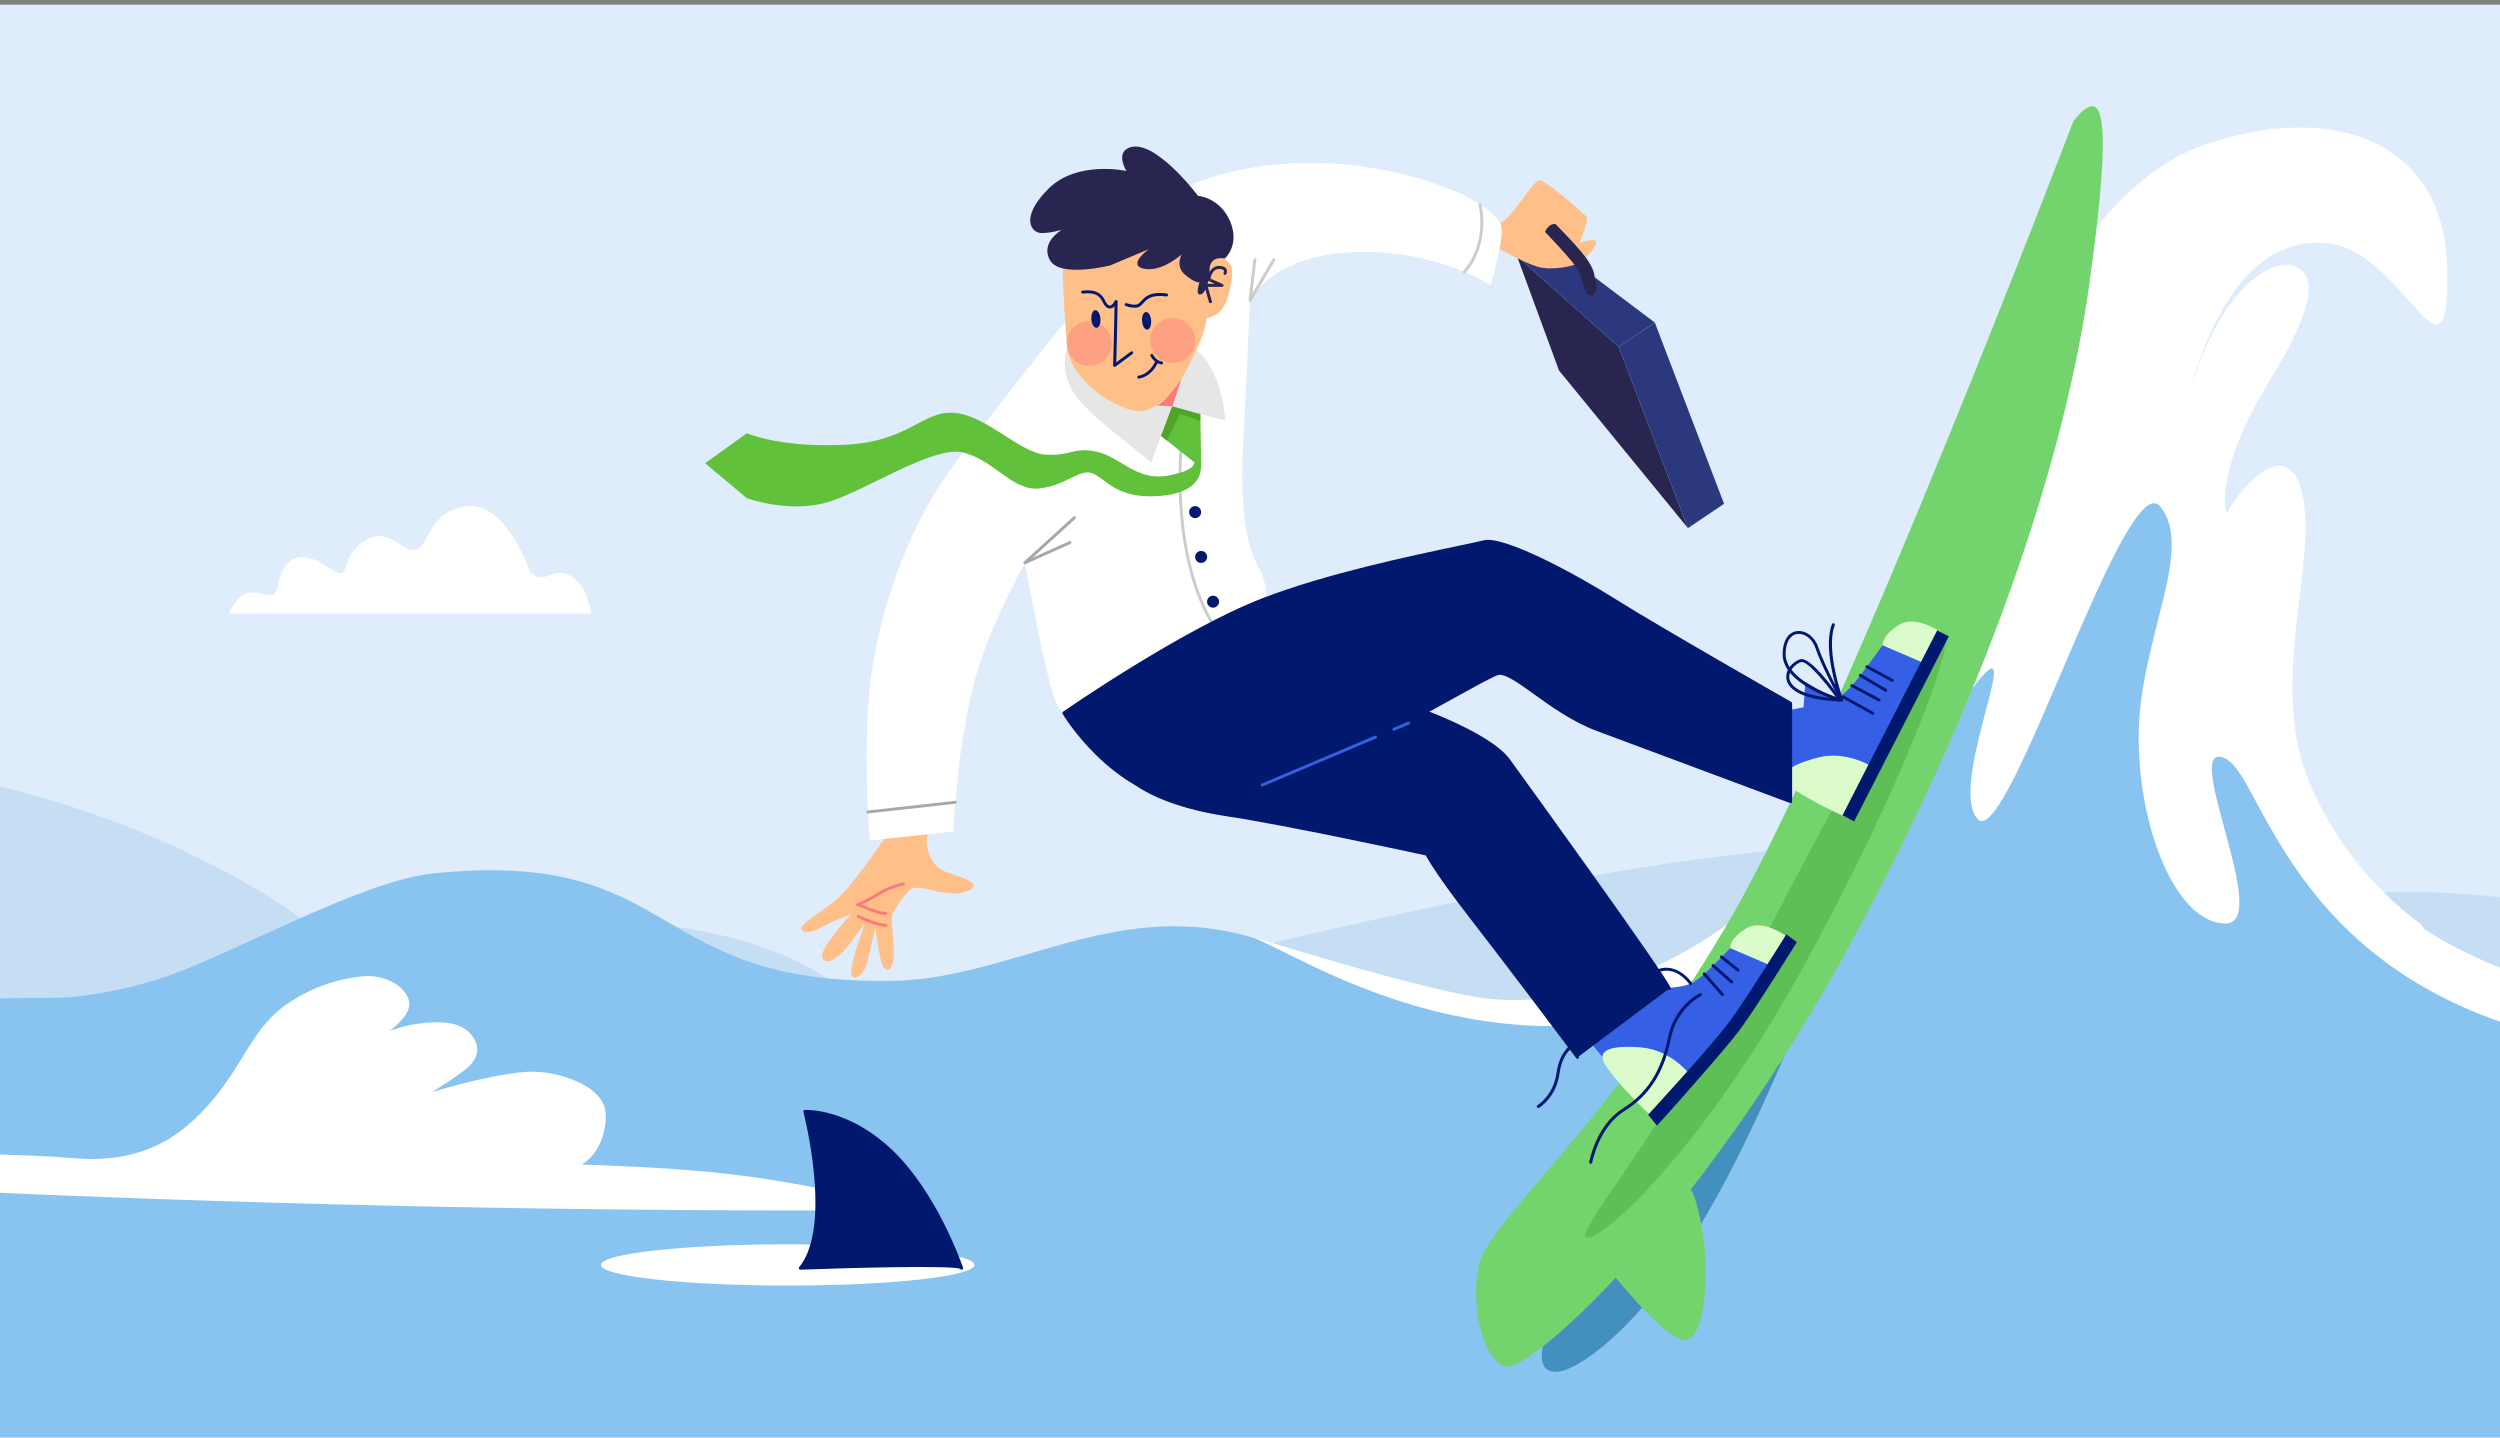 <?xml version="1.0" encoding="UTF-8"?>
<svg id="_Слой_1" data-name="Слой 1" xmlns="http://www.w3.org/2000/svg" xmlns:xlink="http://www.w3.org/1999/xlink" viewBox="0 0 400 230">
  <rect x="0" y="0" width="400" height="230" fill="#808080" stroke="none"/>
  <defs>
    <style>
      .cls-1 {
        fill: #c6def4;
      }

      .cls-2 {
        fill: #dbfcca;
      }

      .cls-3 {
        fill: #fff;
      }

      .cls-4 {
        opacity: .43;
      }

      .cls-4, .cls-5 {
        fill: #fb7a7a;
      }

      .cls-6 {
        fill: #355fe5;
      }

      .cls-7 {
        fill: #e6e6e6;
      }

      .cls-8 {
        fill: #ffbf89;
      }

      .cls-9 {
        clip-path: url(#clippath);
      }

      .cls-10 {
        fill: none;
      }

      .cls-11 {
        fill: #4390bf;
      }

      .cls-12 {
        fill: #ccc;
      }

      .cls-13 {
        fill: #5dbf55;
      }

      .cls-14 {
        fill: #61c13a;
      }

      .cls-15 {
        fill: #a8a8a8;
      }

      .cls-16 {
        fill: #00186e;
      }

      .cls-17 {
        fill: #282651;
      }

      .cls-18 {
        fill: #73d46d;
      }

      .cls-19 {
        fill: #deecfb;
      }

      .cls-20 {
        fill: #50a528;
      }

      .cls-21 {
        fill: #2b387e;
      }

      .cls-22 {
        fill: #88c4ef;
      }
    </style>
    <clipPath id="clippath">
      <rect class="cls-10" y=".75" width="400" height="229.25"/>
    </clipPath>
  </defs>
  <g class="cls-9">
    <g>
      <rect class="cls-19" x="-422.5" y=".75" width="917" height="229.25"/>
      <path class="cls-1" d="M48.16,146.96s-35.23-27.34-92.47-25.8c-57.25,1.54-55.78,13.48-74.86,16.56-19.08,3.08-38.16-7.7-70.46-4.24-32.29,3.47-32.29,9.24-39.63,13.09-7.34,3.85-36.7-6.93-67.52-5.39-30.82,1.54-27.89,11.55-35.23,13.86-7.34,2.31-27.89-1.16-42.57,0-14.68,1.16-26.42,8.09-26.42,8.09H139.16s-5.87-11.55-32.29-15.02c-26.42-3.47-36.7,4.24-58.71-1.16Z"/>
      <path class="cls-1" d="M180.35,156.62s124.1-32.71,130.77-16.68c6.67,16.03,35.48,28.01,35.48,28.01l-166.25-11.33Z"/>
      <path class="cls-1" d="M500.39,163.78s-124.1-32.71-130.77-16.68-35.48,28.01-35.48,28.01l166.25-11.33Z"/>
      <path class="cls-22" d="M-434.52,143.02c21.14,7.08,44.37,3.96,65.85-1.97s42.25-14.61,64.16-18.74c21.91-4.12,45.93-3.19,64.65,8.9,6.37,4.11,11.96,9.4,18.62,13.02,10.34,5.62,22.51,6.79,34.27,6.65,37.45-.44,74.95-12.94,111.79-6.22,8.49,1.55,16.75,4.1,25.14,6.11,25.47,6.1,50.29,13.76,75.28,5.92,11.29-3.54,32.16-15.73,44.18-16.95,39.73-4.05,33.62,17.97,73.55,17.19,25.44-.5,45.85-23.4,81.6,7.08l-89.4,25.09-459.77-1-111.52-14.22,1.6-30.86Z"/>
      <path class="cls-22" d="M422.21,161.47c-12.69-1.57-24.73-5.87-35.31-12.44-.26-.33-.52-.67-.78-1.03,0,0-12.16-8.11-18.06-23.59-5.9-15.48,1.84-34.28-.74-44.97-2.58-10.69-11.43,2.95-11.79,4.42-.37,1.47-2.58-7.37,6.27-21.75,6.02-9.78,8.85-16.95,4.42-18.8-3.28-1.37-12.45,7.22-17.72,23.5,3.36-16.52,12.34-29.14,22.17-29.78,14.58-.94,20.22,28.22,19.75,6.58-.47-21.63-19.28-26.34-38.09-19.75-18.81,6.58-28.69,33.39-28.69,33.39-5.64,16.93-15.99,39.97-26.34,64.43-.26,.61-.52,1.22-.79,1.82-10.28,22.82-33.29,37.22-58.32,37.22l-20.71-3.81-292.37,3.81v69.2s497.18,0,497.18,0l-.09-68.46Z"/>
      <g>
        <path class="cls-3" d="M11.73,186.03c10.98,.96,17.83-2.93,24.43-11.56,3.37-4.4,5.45-9.99,10.02-13.13,3.77-2.59,7.8-4.09,12.36-4.45,1.99-.16,5.28,1.06,6.02,2.92,1.24,3.14-4.09,4.66-5.62,7.67,3.37-2.18,7.41-3.3,11.42-3.18,1.66,.05,3.48,.4,4.51,1.7,1.45,1.83,.8,3.31-1.04,4.75s-7.94,5.05-9.55,6.69c3.65-2.09,17.29-5.48,21.49-5.25s10.89,2.49,10.51,6.69c-.48,5.25-2.76,6.63-5.73,8.12,20.6,.67,30.04,1.35,50.12,5.98-47.9,.17-95.8-.81-143.65-2.94-1.28-.06-2.65-.14-3.7-.87s-1.59-2.37-.73-3.33c6.14-.72,5.33-.32,11.51-.27,1.81,.01,5.84,.32,7.64,.48Z"/>
        <path class="cls-3" d="M11.73,186.75c4.74,.4,9.54-.07,13.89-2.12s7.74-5.42,10.63-9.1c3.25-4.14,5.27-9.42,9.37-12.86,2.19-1.84,4.95-3.19,7.66-4.04,2.42-.76,5.24-1.47,7.72-.66,1.05,.34,2.4,.98,2.87,2.06,.39,.89-.09,1.69-.7,2.33-1.57,1.64-3.76,2.69-4.86,4.76-.32,.6,.35,1.38,.98,.98,2.26-1.44,4.77-2.41,7.42-2.85,1.27-.21,2.57-.29,3.85-.23,1.11,.05,2.34,.24,3.25,.94,.84,.65,1.43,1.77,.89,2.78-.42,.8-1.23,1.38-1.96,1.89-1.47,1.03-2.99,1.98-4.48,2.97s-3.2,2.01-4.51,3.31c-.58,.58,.16,1.52,.87,1.13,2.2-1.24,4.78-1.91,7.19-2.59,3.14-.88,6.33-1.64,9.55-2.17,2.59-.43,5-.54,7.57,.1,2.4,.6,6.64,2.07,6.62,5.16-.01,1.77-.56,3.82-1.69,5.22-.97,1.19-2.35,1.91-3.7,2.59-.66,.33-.31,1.31,.36,1.34,6.74,.22,13.48,.45,20.21,1.01,5.98,.5,11.91,1.31,17.81,2.42,3.99,.75,7.96,1.61,11.92,2.52l.19-1.41c-9.86,.03-19.71,.02-29.57-.04s-19.71-.17-29.56-.33c-9.9-.16-19.81-.37-29.71-.63s-19.7-.56-29.55-.92c-4.92-.18-9.85-.37-14.77-.57-2.46-.1-4.92-.2-7.39-.31-1.2-.05-2.39-.09-3.59-.16-.99-.06-2.14-.16-2.93-.82-.56-.47-1.03-1.48-.51-2.14l-.51,.21c1.65-.19,3.31-.39,4.98-.42,1.27-.02,2.53,.06,3.8,.1,3.47,.11,6.91,.23,10.38,.53,.92,.08,.91-1.35,0-1.43-4.01-.35-8.01-.43-12.03-.59-1.48-.06-2.93-.04-4.41,.09-.55,.05-1.1,.1-1.64,.16-.59,.06-1.29,0-1.7,.48-.66,.79-.62,1.94-.22,2.84,1.06,2.38,3.94,2.39,6.17,2.48,3.05,.13,6.1,.26,9.16,.39,6.15,.25,12.31,.49,18.47,.7,12.26,.43,24.53,.78,36.79,1.06s24.63,.48,36.95,.61c12.27,.13,24.54,.18,36.81,.15,1.53,0,3.06,0,4.58-.01,.79,0,.99-1.22,.19-1.41-6.63-1.53-13.31-2.91-20.05-3.87-6-.85-12.03-1.34-18.08-1.65-4.06-.21-8.13-.35-12.19-.48l.36,1.34c1.3-.66,2.62-1.37,3.64-2.43,1.18-1.23,1.86-2.82,2.19-4.48s.44-3.37-.64-4.85c-.99-1.35-2.48-2.25-4-2.9-2.81-1.2-5.84-1.7-8.87-1.35-3.34,.39-6.64,1.13-9.89,1.97-1.86,.48-3.7,1.01-5.52,1.63-1.33,.45-2.68,.93-3.91,1.62l.87,1.13c1.32-1.31,3.01-2.29,4.55-3.3s3.26-2.05,4.78-3.21c.94-.71,1.9-1.61,2.19-2.8s-.2-2.26-.92-3.13c-1.71-2.06-4.88-2.05-7.31-1.84-3.37,.3-6.62,1.4-9.48,3.21l.98,.98c1.48-2.8,8.44-5.41,5-9.35-1.46-1.67-4.11-2.48-6.27-2.3-3.02,.26-5.97,1.06-8.71,2.36s-5.03,2.85-6.92,5.04-3.19,4.51-4.65,6.86c-2.71,4.38-6.09,8.6-10.45,11.44-4.74,3.1-10.26,3.89-15.83,3.42-.92-.08-.91,1.36,0,1.43Z"/>
      </g>
      <g>
        <path class="cls-3" d="M155.91,202.39c0,1.82-13.38,3.3-29.88,3.3s-29.88-1.48-29.88-3.3,13.38-3.3,29.88-3.3,29.88,1.48,29.88,3.3Z"/>
        <g>
          <path class="cls-16" d="M153.85,202.92s-3.86-11.58-11.1-18.57c-7.24-7-13.99-6.51-13.99-6.51,0,0,4.82,18.33-.72,25.09,0,0,25.81-.96,25.81,0Z"/>
          <path class="cls-16" d="M153.85,203.15c-.09,0-.17-.05-.21-.13-1.12-.56-16.23-.22-25.59,.13-.09,0-.18-.05-.22-.13s-.03-.19,.03-.26c5.41-6.58,.73-24.69,.68-24.87-.02-.07,0-.14,.04-.2,.04-.06,.11-.09,.18-.1,.07,0,6.94-.41,14.17,6.58,6.93,6.7,10.83,17.72,11.14,18.61,.02,.04,.03,.09,.03,.13,0,.12-.08,.22-.2,.24-.01,0-.03,0-.04,0Zm-24.78-25.09c.61,2.42,4.24,17.96-.53,24.6,4.72-.17,21.6-.74,24.92-.14-.82-2.25-4.58-11.93-10.87-18-6.23-6.03-12.16-6.44-13.52-6.45Z"/>
        </g>
      </g>
      <path class="cls-3" d="M356.08,121.39c7.03,3.2,11.85,46.82,78.56,47.47,67.96,.66,79.75-6.94,79.75-6.94,0,0-67.9-.17-90.58-1.65-12.82-.84-25.18-4.89-35.81-11.49-.26-.33-.52-.68-.78-1.03,0,0-12.22-8.14-18.14-23.69-5.92-15.55,1.85-34.43-.74-45.16-2.59-10.73-11.5,1.56-11.87,3.04-.37,1.48-2.56-6,6.32-20.44,6.04-9.82,8.88-17.03,4.44-18.88-3.3-1.37-11.21,2.43-16.49,18.78,4.78-16.24,12.47-23.59,21.97-22.45,11.94,1.43,19.31,25.7,18.83,3.98-.47-21.73-20-26.35-38.89-19.74-18.89,6.61-28.66,32.95-28.66,32.95-5.67,17-15.57,40.62-25.96,65.18-.26,.61-.53,1.22-.8,1.82-10.33,22.91-37.72,39.02-59.21,36.63-10.25-1.14-39.64-10.51-39.64-10.51,6.44,1.14,34.15,22.65,70.69,11.94,19.98-5.86,41.85-46.09,48.1-53.04,6.25-6.95-5.56,18.06-.69,22.93,4.86,4.86,23.62-56.97,29.18-50.03,5.56,6.95-3.47,21.54-3.47,36.82s6.25,29.88,13.9,29.88-7.64-29.88,0-26.4Z"/>
      <path class="cls-3" d="M84.84,91.56s-3.78-11.19-9.93-10.56c-6.15,.63-5.99,5.52-8.04,6.78-2.05,1.26-4.1-3.15-7.57-1.73-3.47,1.42-3.47,3.78-4.26,5.36-.79,1.58-3.94-2.84-7.25-2.21-3.31,.63-2.99,4.73-3.78,5.67-.79,.95-2.99-.47-4.57,0-1.58,.47-2.84,3.31-2.84,3.31h58.01s-.63-4.73-3.47-6.15c-2.84-1.42-3.94,1.73-6.3-.47Z"/>
      <g>
        <path class="cls-8" d="M141.93,133.55s-5.54,8.37-8.37,10.61-6.37,4.13-5.07,4.83,3.65-1.18,5.31-1.77c1.65-.59,2.48-1.06,2.48-1.06,0,0-4.95,5.31-4.72,6.84s1.89,.59,2.95-.35c1.06-.94,3.89-4.95,3.89-4.95,0,0-2.71,7.31-2.12,8.37,.59,1.06,2.12-.47,2.48-2.12,.35-1.65,1.3-5.54,1.3-5.54,0,0,.71,5.89,1.41,6.48,.71,.59,1.53,.12,1.53-2.36s-.47-5.31-.24-6.13,2.59-4.36,3.54-4.36c.09,0,.18,0,.28,0,1.68,.03,2.04,.35,3.69,.65,1.68,.29,2.95,.34,3.57,.18,3.07-.83,2.35-1.8-1.3-2.95-2.46-.77-2.83-1.3-3.42-2.36-1.7-3.06-.3-4.81-.3-4.81,0,0-2.88-2.62-6.89,.8Z"/>
        <path class="cls-5" d="M137.21,144.99c-.1,0-.19-.06-.22-.15-.05-.12,.01-.26,.14-.31,.02,0,1.54-.6,3.38-1.75,1.9-1.19,3.89-1.55,3.98-1.57,.13-.02,.25,.06,.28,.19,.02,.13-.06,.25-.19,.28-.02,0-1.98,.36-3.81,1.5-1.88,1.18-3.4,1.76-3.46,1.79-.03,.01-.06,.02-.09,.02Z"/>
        <path class="cls-5" d="M141.69,148.29c-1.45,0-4.34-1.38-4.47-1.44-.12-.06-.17-.2-.11-.32,.06-.12,.2-.17,.32-.11,.03,.01,2.91,1.39,4.26,1.39,.13,0,.24,.11,.24,.24s-.11,.24-.24,.24Z"/>
        <path class="cls-5" d="M141.69,146.38c-1.45,0-4.34-1.38-4.47-1.44-.12-.06-.17-.2-.11-.32,.06-.12,.2-.17,.32-.11,.03,.01,2.91,1.39,4.26,1.39,.13,0,.24,.11,.24,.24s-.11,.24-.24,.24Z"/>
      </g>
      <g>
        <polygon class="cls-21" points="242.72 41 258.99 55.5 264.77 51.61 245.67 37.23 242.72 41"/>
        <polygon class="cls-21" points="258.99 55.5 270.07 84.5 275.85 80.61 264.77 51.61 258.99 55.5"/>
        <polygon class="cls-17" points="270.07 84.5 249.44 59.28 242.72 41 258.99 55.5 270.07 84.5"/>
      </g>
      <g>
        <path class="cls-8" d="M239.19,39.47s4.48,2.48,6.72,3.18,5.89,0,6.96-.71c1.06-.71,3.07-3.07,2.36-3.42-.71-.35-2.48,.35-2.48,.35,0,0,1.53-3.77,1.06-4.24s-6.72-6.13-7.66-5.78c-.94,.35-4.97,6.92-6.14,6.76l-1.17-.16s.8,2.81,.35,4.01Z"/>
        <path class="cls-8" d="M250.62,34.87s-3.77,.94-4.01,3.65"/>
        <path class="cls-17" d="M247.2,37.11s4.48,4.6,5.31,6.13,.94,3.77,1.77,4.01c.83,.24,1.41-.83,1.06-2-.35-1.18,0-1.53-1.18-3.42-1.18-1.89-5.31-6.01-5.31-6.01,0,0-1.06-.12-1.65,1.3Z"/>
      </g>
      <path class="cls-11" d="M309.79,89.43s-5.02,29.78-16.87,61c-11.84,31.22-22.97,53.11-35.17,63.87-12.2,10.77-13.28,2.51-8.25-4.31,5.02-6.82,14.71-18.66,24.76-38.75s33.01-86.12,35.52-81.81Z"/>
      <g>
        <path class="cls-18" d="M258.04,203.81s9.31,11.92,12.21,10.47c2.91-1.45,3.78-13.96,.87-22.68-2.91-8.72-13.09,12.21-13.09,12.21Z"/>
        <path class="cls-18" d="M331.7,19.49s-35.77,93.93-54.09,126.2c-18.32,32.28-39.55,49.73-41,56.7-1.45,6.98,.87,15.41,4.36,16.28,3.49,.87,29.37-21.52,53.21-64.26,23.84-42.75,36.35-81.71,40.13-109.05,3.78-27.33,2.33-32.28-2.62-25.88Z"/>
      </g>
      <g>
        <path class="cls-3" d="M172.61,48.77s-17.3,21.26-22.34,29.01c-5.05,7.75-8.99,18.73-10.62,28.52-1.91,11.46-.48,28.18-.48,28.18l13.37-1.43s.51-13.12,3.34-23.88c2.39-9.07,8.12-19.1,8.12-19.1,0,0,3.2,18,4.82,21.96s5.7,5.26,11.89,.9c2.13-1.49,8.09-6.95,14.6-11.17,6.35-4.12,7.41-2.6,7.21-7.21-.21-4.91-4.59-4.02-3.6-23.79,.54-10.81,1.08-22.71,1.08-22.71,0,0,3.16-6.77,15.58-7.66,13.37-.96,22.92,5.25,22.92,5.25,0,0,2.58-8.58,1.5-10.03-2.47-3.3-7.41-5.23-11.17-6.49-18.44-6.16-46.39-4.11-55.13,16.59-.42,.99-.78,2.01-1.09,3.05Z"/>
        <path class="cls-15" d="M163.97,90.29c-.08,0-.15-.04-.2-.11-.06-.1-.05-.23,.04-.31l7.93-7.21c.1-.09,.25-.08,.34,.02,.09,.1,.08,.25-.02,.34l-6.82,6.2,5.84-2.63c.12-.05,.26,0,.32,.12s0,.26-.12,.32l-7.21,3.24s-.06,.02-.1,.02Z"/>
        <path class="cls-10" d="M237.3,33.28s2.16,3.42-1.62,6.85"/>
        <path class="cls-15" d="M138.87,130.15c-.12,0-.22-.09-.24-.21-.01-.13,.08-.25,.21-.26l13.97-1.55c.14-.01,.25,.08,.26,.21,.01,.13-.08,.25-.21,.26l-13.97,1.55s-.02,0-.03,0Z"/>
      </g>
      <path class="cls-12" d="M195.12,101.89c-8.29-11.17-6.37-30.29-6.35-30.48l.47,.05c-.02,.19-1.92,19.13,6.26,30.15l-.38,.28Z"/>
      <path class="cls-14" d="M185.03,69.16l6.06,4.81s.31,1.4-4.5,2.17-7.45-3.11-11.18-3.88-4.19,.78-8.23,.47c-4.04-.31-9.47-6.37-14.6-6.68s-7.14,4.66-17.55,5.12c-10.41,.47-15.53-1.86-15.53-1.86l-6.68,4.81,6.68,5.59s6.37,2.33,12.42,.78c6.06-1.55,17.24-9.32,22.21-8.08,4.97,1.24,7.76,6.06,11.96,5.75,4.19-.31,6.52-3.11,8.54-2.48,2.02,.62,3.57,3.73,9.32,3.73s7.45-2.02,7.92-3.26c.47-1.24,.31-2.48,.31-2.48l-.16-9.32-3.57-.78-3.42,5.59Z"/>
      <g>
        <polygon class="cls-16" points="189.96 57.36 186.09 66.9 182.64 64.57 189.96 57.36"/>
        <path class="cls-16" d="M186.09,67.14s-.09-.01-.13-.04l-3.45-2.34c-.06-.04-.1-.1-.1-.18,0-.07,.02-.14,.07-.19l7.32-7.21c.08-.08,.21-.09,.3-.03,.09,.06,.13,.18,.09,.29l-3.88,9.55c-.03,.07-.08,.12-.15,.14-.02,0-.05,.01-.07,.01Zm-3.07-2.61l2.96,2.01,3.33-8.2-6.29,6.19Z"/>
      </g>
      <path class="cls-7" d="M171.16,54.72s-2.29,4.05,.96,8.6c2.39,3.34,9.12,8.14,12.07,10.67l3.37-8.96,8.51,2.27s-.45-7.89-4.68-11.31l-20.23-1.27Z"/>
      <path class="cls-8" d="M170.01,41.38s-.02,4.77,.68,13.82c.48,6.21,9.52,11.38,12.42,10.51,4.78-1.43,6.86-6.72,8.29-9.72,1.43-3,1.7-5.09,1.7-5.09,0,0,1.57-.24,2.43-1.44,1.06-1.48,1.47-4.1,1.61-5.61,.26-2.74-3-3-3-3,0,0-1.04-3.78-8.87-4.7-7.82-.91-13.17,2.09-15.26,5.22Z"/>
      <path class="cls-17" d="M180.24,27.36s-7.89-1.77-12.51,2.86c-4.62,4.62-2.72,7.07-1.09,7.07s3.26-.54,3.26-.54c0,0-3.53,2.04-1.9,4.89,1.63,2.86,9.65,.82,9.65,.82l6.12-2.58s-3.53,2.58-.68,3.13c2.85,.54,5.98-2.31,5.98-2.31,0,0-1.09,1.9,.54,3.26,1.63,1.36,2.31,1.22,2.31,1.22,0,0-.82,2.31,.27,1.9,1.09-.41,1.36-3.53,1.36-3.53,0,0-.43-2.67,2.43-2.19,0,0,2.46-2.16,.83-5.97-1.63-3.81-5.13-4.06-5.13-4.06,0,0-7.16-9.55-11.18-7.63-1.98,.95-.27,3.67-.27,3.67Z"/>
      <path class="cls-16" d="M178.34,58.71s-.08,0-.11-.03c-.08-.04-.13-.13-.13-.22,0-.08,.23-7.83,.23-10.19,0-.13,.11-.24,.24-.24s.24,.11,.24,.24c0,2.02-.16,7.96-.21,9.71l2.33-1.72c.11-.08,.26-.06,.33,.05,.08,.11,.06,.26-.05,.33l-2.73,2.02s-.09,.05-.14,.05Z"/>
      <path class="cls-16" d="M182.21,60.58c-.12,0-.22-.08-.24-.2-.02-.13,.07-.25,.2-.27,1.79-.29,2.62-2.18,2.62-2.2,.05-.12,.19-.18,.31-.13,.12,.05,.18,.19,.13,.31-.04,.09-.93,2.15-2.99,2.48-.01,0-.03,0-.04,0Z"/>
      <path class="cls-16" d="M181.5,49.23c-.65,0-1.29-.23-1.4-.27-.12-.05-.19-.18-.14-.31,.05-.12,.18-.19,.31-.14,.4,.15,1.52,.44,1.96,.03,.12-.11,.23-.23,.34-.35,.69-.74,1.47-1.58,4.11-1.24,.13,.02,.22,.14,.21,.27-.02,.13-.14,.22-.27,.21-2.39-.31-3.06,.4-3.7,1.09-.12,.13-.24,.26-.37,.38-.27,.26-.66,.34-1.05,.34Z"/>
      <circle class="cls-4" cx="174.27" cy="54.96" r="3.58"/>
      <path class="cls-16" d="M177.57,49.36c-.43,0-.81-.33-1.13-.98-.37-.74-.83-1.67-3.19-1.41-.13,.01-.25-.08-.26-.21s.08-.25,.21-.26c2.47-.27,3.17,.68,3.66,1.67,.16,.33,.42,.72,.71,.72h0c.34,0,.68-.53,.78-.72,.06-.12,.2-.17,.32-.11,.12,.06,.17,.2,.11,.32-.05,.1-.51,.98-1.2,.98Z"/>
      <path class="cls-16" d="M176.07,50.99c.06,.78-.22,1.43-.62,1.46s-.77-.58-.83-1.36,.22-1.43,.62-1.46,.77,.58,.83,1.36Z"/>
      <path class="cls-16" d="M184.18,51.28c.06,.78-.22,1.43-.62,1.46s-.77-.58-.83-1.36,.22-1.43,.62-1.46,.77,.58,.83,1.36Z"/>
      <circle class="cls-4" cx="187.64" cy="54.48" r="3.58"/>
      <path class="cls-16" d="M185.86,58.3s-.01,0-.02,0c-1.1-.09-1.73-1.27-1.76-1.32-.06-.12-.02-.26,.1-.32,.12-.06,.26-.02,.32,.1,0,.01,.54,1,1.37,1.07,.13,.01,.23,.13,.22,.26-.01,.12-.11,.22-.24,.22Z"/>
      <g>
        <path class="cls-8" d="M196,43.73s.48-.96-.96-.96-1.65,1.92-1.65,1.92l2.13,.95h-2.6l.74,2.63"/>
        <path class="cls-17" d="M193.66,48.51c-.1,0-.2-.07-.23-.17l-.74-2.63c-.02-.07,0-.15,.04-.21,.05-.06,.12-.09,.19-.09h1.48l-1.1-.49c-.1-.04-.15-.14-.14-.24,.08-.74,.58-2.13,1.89-2.13,.58,0,.97,.15,1.16,.45,.19,.31,.09,.68,0,.85-.06,.12-.2,.17-.32,.11-.12-.06-.17-.2-.11-.32,0,0,.11-.24,.01-.39-.09-.14-.36-.22-.75-.22-.98,0-1.29,1.11-1.38,1.54l1.96,.87c.1,.05,.16,.16,.14,.27-.02,.11-.12,.19-.23,.19h-2.28l.66,2.32c.04,.13-.04,.26-.16,.29-.02,0-.04,0-.07,0Z"/>
      </g>
      <path class="cls-5" d="M185.01,64.86l2.55,.17,1.45-4.36s-2.56,3.82-3.99,4.19Z"/>
      <circle class="cls-16" cx="191.22" cy="81.94" r=".96"/>
      <circle class="cls-16" cx="192.18" cy="89.11" r=".96"/>
      <circle class="cls-16" cx="194.09" cy="96.27" r=".96"/>
      <path class="cls-12" d="M200,48.29s-.05,0-.08-.01c-.11-.04-.17-.14-.16-.25l.78-6.5c.02-.13,.13-.23,.27-.21,.13,.02,.22,.13,.21,.27l-.64,5.36,3.22-5.51c.07-.11,.21-.15,.33-.09,.11,.07,.15,.21,.09,.33l-3.8,6.5c-.04,.07-.12,.12-.21,.12Z"/>
      <path class="cls-12" d="M234.28,43.76c-.06,0-.11-.02-.16-.06-.1-.09-.11-.24-.02-.34,4.01-4.6,2.48-10.52,2.46-10.58-.03-.13,.04-.26,.17-.29,.13-.03,.26,.04,.29,.17,.02,.06,1.61,6.22-2.56,11.01-.05,.05-.11,.08-.18,.08Z"/>
      <path class="cls-13" d="M281.53,151.59c-14.8,28.92-29.62,45.45-27.74,46.41s17.98-12.92,34.54-42.93c15.7-28.44,24.65-52.59,22.77-53.55s-14.77,21.15-29.57,50.07Z"/>
      <g>
        <path class="cls-6" d="M291.08,128.49l-7.88-4.68,1.47-9.96s7.61-1.06,9.96-2.62c2.71-1.8,6.29-8.39,8.92-10.49,2.62-2.1,6.76,.52,6.76,.52l-15.5,29.27-1.59-.86-2.14-1.17Z"/>
        <path class="cls-6" d="M253.2,165.24l12.06,14.69s11.54-12.06,18.36-24.13l3.15-5.24s-4.31-3.15-6.88-1.57-6.54,7.03-9.38,8.39c-1.97,.94-8.67,.93-8.67,.93l-8.64,6.93Z"/>
        <path class="cls-2" d="M290.96,121.19c4.61-1.15,8.73,1.57,8.73,1.57l-3.8,8.25s-7.42-3.3-9.84-5.51c-2.42-2.21,2.82-3.79,4.92-4.31Z"/>
        <path class="cls-2" d="M262.75,167.61c4.73,.45,7.7,4.39,7.7,4.39l-6.34,6.51s-5.9-5.58-7.45-8.48c-1.55-2.89,3.92-2.63,6.08-2.43Z"/>
        <g>
          <path class="cls-16" d="M267.1,158.16c-.84-2.11-22.32-31.87-25.69-36.5-3.37-4.63-16.85-9.06-16.85-9.06,0,0-24.73,10.09-42.42,13.04,0,0,4.26,3.25,14.16,4.72s31.99,6.29,31.99,6.29c0,0,1.32,2.69,7.22,10.28,5.9,7.58,16.9,22.24,16.9,22.24"/>
          <path class="cls-16" d="M252.41,169.42c-.07,0-.14-.03-.19-.1-.11-.15-11.07-14.74-16.9-22.24-5.29-6.8-6.89-9.65-7.19-10.21-1.7-.37-22.45-4.86-31.87-6.27-9.85-1.47-14.09-4.63-14.27-4.77-.08-.06-.11-.16-.09-.25,.02-.09,.1-.16,.19-.18,17.46-2.91,42.12-12.93,42.37-13.03,.05-.02,.11-.02,.16,0,.55,.18,13.59,4.5,16.97,9.14,3.23,4.45,24.86,34.4,25.72,36.55,.05,.12-.01,.26-.13,.31-.12,.05-.26-.01-.31-.13-.78-1.94-20.45-29.28-25.66-36.45-3.15-4.33-15.51-8.56-16.65-8.94-1.57,.64-24.83,9.97-41.8,12.92,1.37,.85,5.69,3.18,13.56,4.35,9.79,1.46,31.79,6.25,32.01,6.3,.07,.02,.13,.06,.16,.13,.01,.03,1.39,2.77,7.2,10.23,5.83,7.5,16.8,22.1,16.91,22.24,.08,.11,.06,.26-.05,.33-.04,.03-.09,.05-.14,.05Z"/>
        </g>
        <g>
          <g>
            <path class="cls-16" d="M170.21,114.08s7.37,12.64,20.01,14.32c12.64,1.68,46.97-20.22,49.5-20.64,2.53-.42,8.47,6.23,15.84,8.97,7.37,2.74,30.94,11.54,30.94,11.54v-15.73s-21.48-12.26-27.8-16.26c-6.32-4-18.14-10.42-21.3-9.58-3.16,.84-22.33,4.21-35.39,9.27-13.06,5.06-31.8,18.11-31.8,18.11Z"/>
            <path class="cls-16" d="M191.71,128.73c-.54,0-1.04-.03-1.52-.09-12.61-1.68-20.11-14.31-20.18-14.44-.06-.11-.03-.25,.07-.32,.19-.13,18.92-13.13,31.85-18.14,10.23-3.96,23.94-6.83,31.3-8.38,1.99-.42,3.43-.72,4.11-.9,3.24-.87,14.9,5.44,21.49,9.61,6.24,3.95,27.57,16.13,27.79,16.25,.07,.04,.12,.12,.12,.21v15.73c0,.08-.04,.15-.1,.2-.06,.04-.15,.06-.22,.03,0,0-23.57-8.8-30.94-11.54-3.84-1.43-7.29-3.9-10.06-5.89-2.53-1.82-4.53-3.25-5.65-3.07-.59,.1-3.42,1.66-7,3.64-10.96,6.06-30.9,17.09-41.04,17.09Zm-21.18-14.59c.98,1.57,8.19,12.48,19.72,14.02,9.38,1.25,30.78-10.58,42.27-16.94,4.26-2.36,6.51-3.59,7.16-3.7,1.31-.22,3.29,1.19,6.01,3.15,2.75,1.97,6.17,4.43,9.95,5.83,6.86,2.55,27.78,10.36,30.62,11.42v-15.25c-1.74-1-21.68-12.39-27.69-16.2-7-4.44-18.19-10.33-21.11-9.55-.7,.19-2.14,.49-4.14,.91-7.35,1.54-21.03,4.41-31.23,8.35-12.19,4.72-29.59,16.59-31.57,17.96Z"/>
          </g>
          <path class="cls-6" d="M223.02,116.93c-.09,0-.18-.05-.22-.15-.05-.12,0-.26,.13-.31l2.38-1.01c.12-.05,.26,0,.31,.13,.05,.12,0,.26-.13,.31l-2.38,1.01s-.06,.02-.09,.02Z"/>
          <path class="cls-6" d="M201.94,125.85c-.09,0-.18-.05-.22-.15-.05-.12,0-.26,.13-.31l18.14-7.68c.12-.05,.26,0,.31,.13,.05,.12,0,.26-.13,.31l-18.14,7.68s-.06,.02-.09,.02Z"/>
        </g>
        <g>
          <line class="cls-16" x1="298.7" y1="106.67" x2="302.76" y2="108.86"/>
          <path class="cls-16" d="M302.76,109.1s-.08,0-.11-.03l-4.06-2.19c-.12-.06-.16-.21-.1-.32,.06-.12,.21-.16,.32-.1l4.06,2.19c.12,.06,.16,.21,.1,.32-.04,.08-.12,.13-.21,.13Z"/>
        </g>
        <g>
          <line class="cls-16" x1="297.66" y1="108.05" x2="301.71" y2="110.44"/>
          <path class="cls-16" d="M301.71,110.68s-.08-.01-.12-.03l-4.05-2.39c-.11-.07-.15-.21-.08-.33,.07-.11,.22-.15,.33-.08l4.05,2.39c.11,.07,.15,.21,.08,.33-.04,.08-.12,.12-.21,.12Z"/>
        </g>
        <g>
          <line class="cls-16" x1="296.31" y1="109.69" x2="300.66" y2="112.01"/>
          <path class="cls-16" d="M300.66,112.25s-.08,0-.11-.03l-4.36-2.32c-.12-.06-.16-.21-.1-.32,.06-.12,.21-.16,.32-.1l4.36,2.32c.12,.06,.16,.21,.1,.32-.04,.08-.13,.13-.21,.13Z"/>
        </g>
        <g>
          <line class="cls-16" x1="294.89" y1="111.49" x2="299.62" y2="114.11"/>
          <path class="cls-16" d="M299.62,114.35s-.08,0-.12-.03l-4.72-2.62c-.12-.06-.16-.21-.09-.32,.06-.12,.21-.16,.33-.09l4.72,2.62c.12,.06,.16,.21,.09,.32-.04,.08-.13,.12-.21,.12Z"/>
        </g>
        <polygon class="cls-6" points="294.37 112.36 288.86 109.13 288.34 116.47 294.37 112.36"/>
        <path class="cls-16" d="M294.52,112.25s-.04,0-.07,0c-.38-.11-9.23-2.73-9.23-7.57,0-2.08,.83-3.46,2.21-3.69,1.43-.23,2.93,.87,3.5,2.56,.59,1.78,1.8,4.26,2.73,6.06-.74-2.69-1.6-6.96-.55-9.74,.05-.12,.19-.19,.31-.14,.12,.05,.19,.18,.14,.31-1.52,4.07,1.31,11.82,1.34,11.9,.04,.12-.01,.25-.12,.3-.06,.03-.12,.03-.17,.01-.02,0-.05,.01-.07,.01Zm-6.7-10.82c-.1,0-.21,0-.31,.02-1.13,.18-1.81,1.39-1.81,3.22,0,3.94,6.8,6.43,8.5,6.99-.74-1.36-2.86-5.38-3.73-7.97-.45-1.35-1.55-2.27-2.66-2.27Z"/>
        <path class="cls-16" d="M294.37,112.25s0,0-.01,0c-7.04-.34-8.37-2.43-8.54-3.65-.19-1.41,.98-2.71,2.18-3.11h0c1.67-.55,5.76,5.22,6.57,6.38,.05,.07,.06,.17,.01,.25-.04,.08-.12,.12-.21,.12Zm-6.22-6.31c-1.02,.34-2.01,1.46-1.86,2.59,.12,.84,1.1,2.81,7.6,3.21-1.93-2.72-4.83-6.11-5.74-5.8h0Z"/>
        <path class="cls-16" d="M254.51,186.2s-.03,0-.04,0c-.13-.02-.22-.15-.19-.28,.04-.24,1.12-5.9,5.35-8.55,3.91-2.45,6.14-5.93,7.23-11.3,1.06-5.22,4.95-7.08,5.12-7.16,.12-.05,.26,0,.32,.12s0,.26-.11,.32c-.04,.02-3.84,1.85-4.85,6.82-1.12,5.51-3.42,9.09-7.45,11.61-4.06,2.54-5.13,8.18-5.14,8.23-.02,.12-.12,.2-.23,.2Z"/>
        <path class="cls-16" d="M278.08,155.46c-.05,0-.1-.02-.15-.05l-2.64-2.11c-.1-.08-.12-.23-.04-.34,.08-.1,.23-.12,.34-.04l2.64,2.11c.1,.08,.12,.23,.04,.34-.05,.06-.12,.09-.19,.09Z"/>
        <path class="cls-16" d="M277.06,157.35c-.06,0-.11-.02-.16-.06l-2.97-2.62c-.1-.09-.11-.24-.02-.34,.09-.1,.24-.11,.34-.02l2.97,2.62c.1,.09,.11,.24,.02,.34-.05,.05-.11,.08-.18,.08Z"/>
        <path class="cls-16" d="M275.58,159.36c-.07,0-.13-.03-.18-.08l-2.9-3.3c-.09-.1-.08-.25,.02-.34,.1-.09,.25-.08,.34,.02l2.9,3.3c.09,.1,.08,.25-.02,.34-.05,.04-.1,.06-.16,.06Z"/>
        <path class="cls-16" d="M246.12,177.28c-.08,0-.16-.04-.2-.12-.07-.11-.03-.26,.08-.33,.03-.02,2.53-1.57,3.03-5.07,.55-3.85,2.26-4.92,6.4-7.51,2.18-1.36,3.51-3.02,4.79-4.63,1.18-1.48,2.29-2.87,3.99-4,3.7-2.44,6.46,1.57,6.49,1.61,.07,.11,.05,.26-.06,.33s-.26,.05-.33-.06c-.1-.15-2.53-3.66-5.83-1.48-1.64,1.08-2.73,2.45-3.88,3.9-1.31,1.64-2.66,3.33-4.91,4.74-4.3,2.69-5.69,3.71-6.18,7.17-.53,3.74-3.15,5.35-3.26,5.42-.04,.02-.08,.03-.12,.03Z"/>
        <path class="cls-2" d="M301.23,103.26l7.56,3.25,2.62-4.72s-4.49-3.67-7.49-1.84-2.7,3.31-2.7,3.31Z"/>
        <path class="cls-2" d="M276.83,151.7l7.2,3.09,2.5-4.5s-4.27-3.5-7.13-1.75c-2.86,1.75-2.57,3.15-2.57,3.15Z"/>
        <rect class="cls-16" x="302.26" y="99.5" width="2.1" height="33.26" transform="translate(86.24 -125.45) rotate(27.11)"/>
        <path class="cls-16" d="M265.1,180.08l-1.41-1.72s9.87-10.71,12.89-14.71c2.55-3.38,9.24-14.17,9.24-14.17l1.67,1.27s-6.63,10.7-9.15,14.05c-3.04,4.04-13.23,15.28-13.23,15.28Z"/>
      </g>
      <polygon class="cls-20" points="188.79 66.22 186.72 70.5 185.78 69.75 187.56 65.02 192.05 66.34 192.05 67.38 188.79 66.22"/>
    </g>
  </g>
</svg>